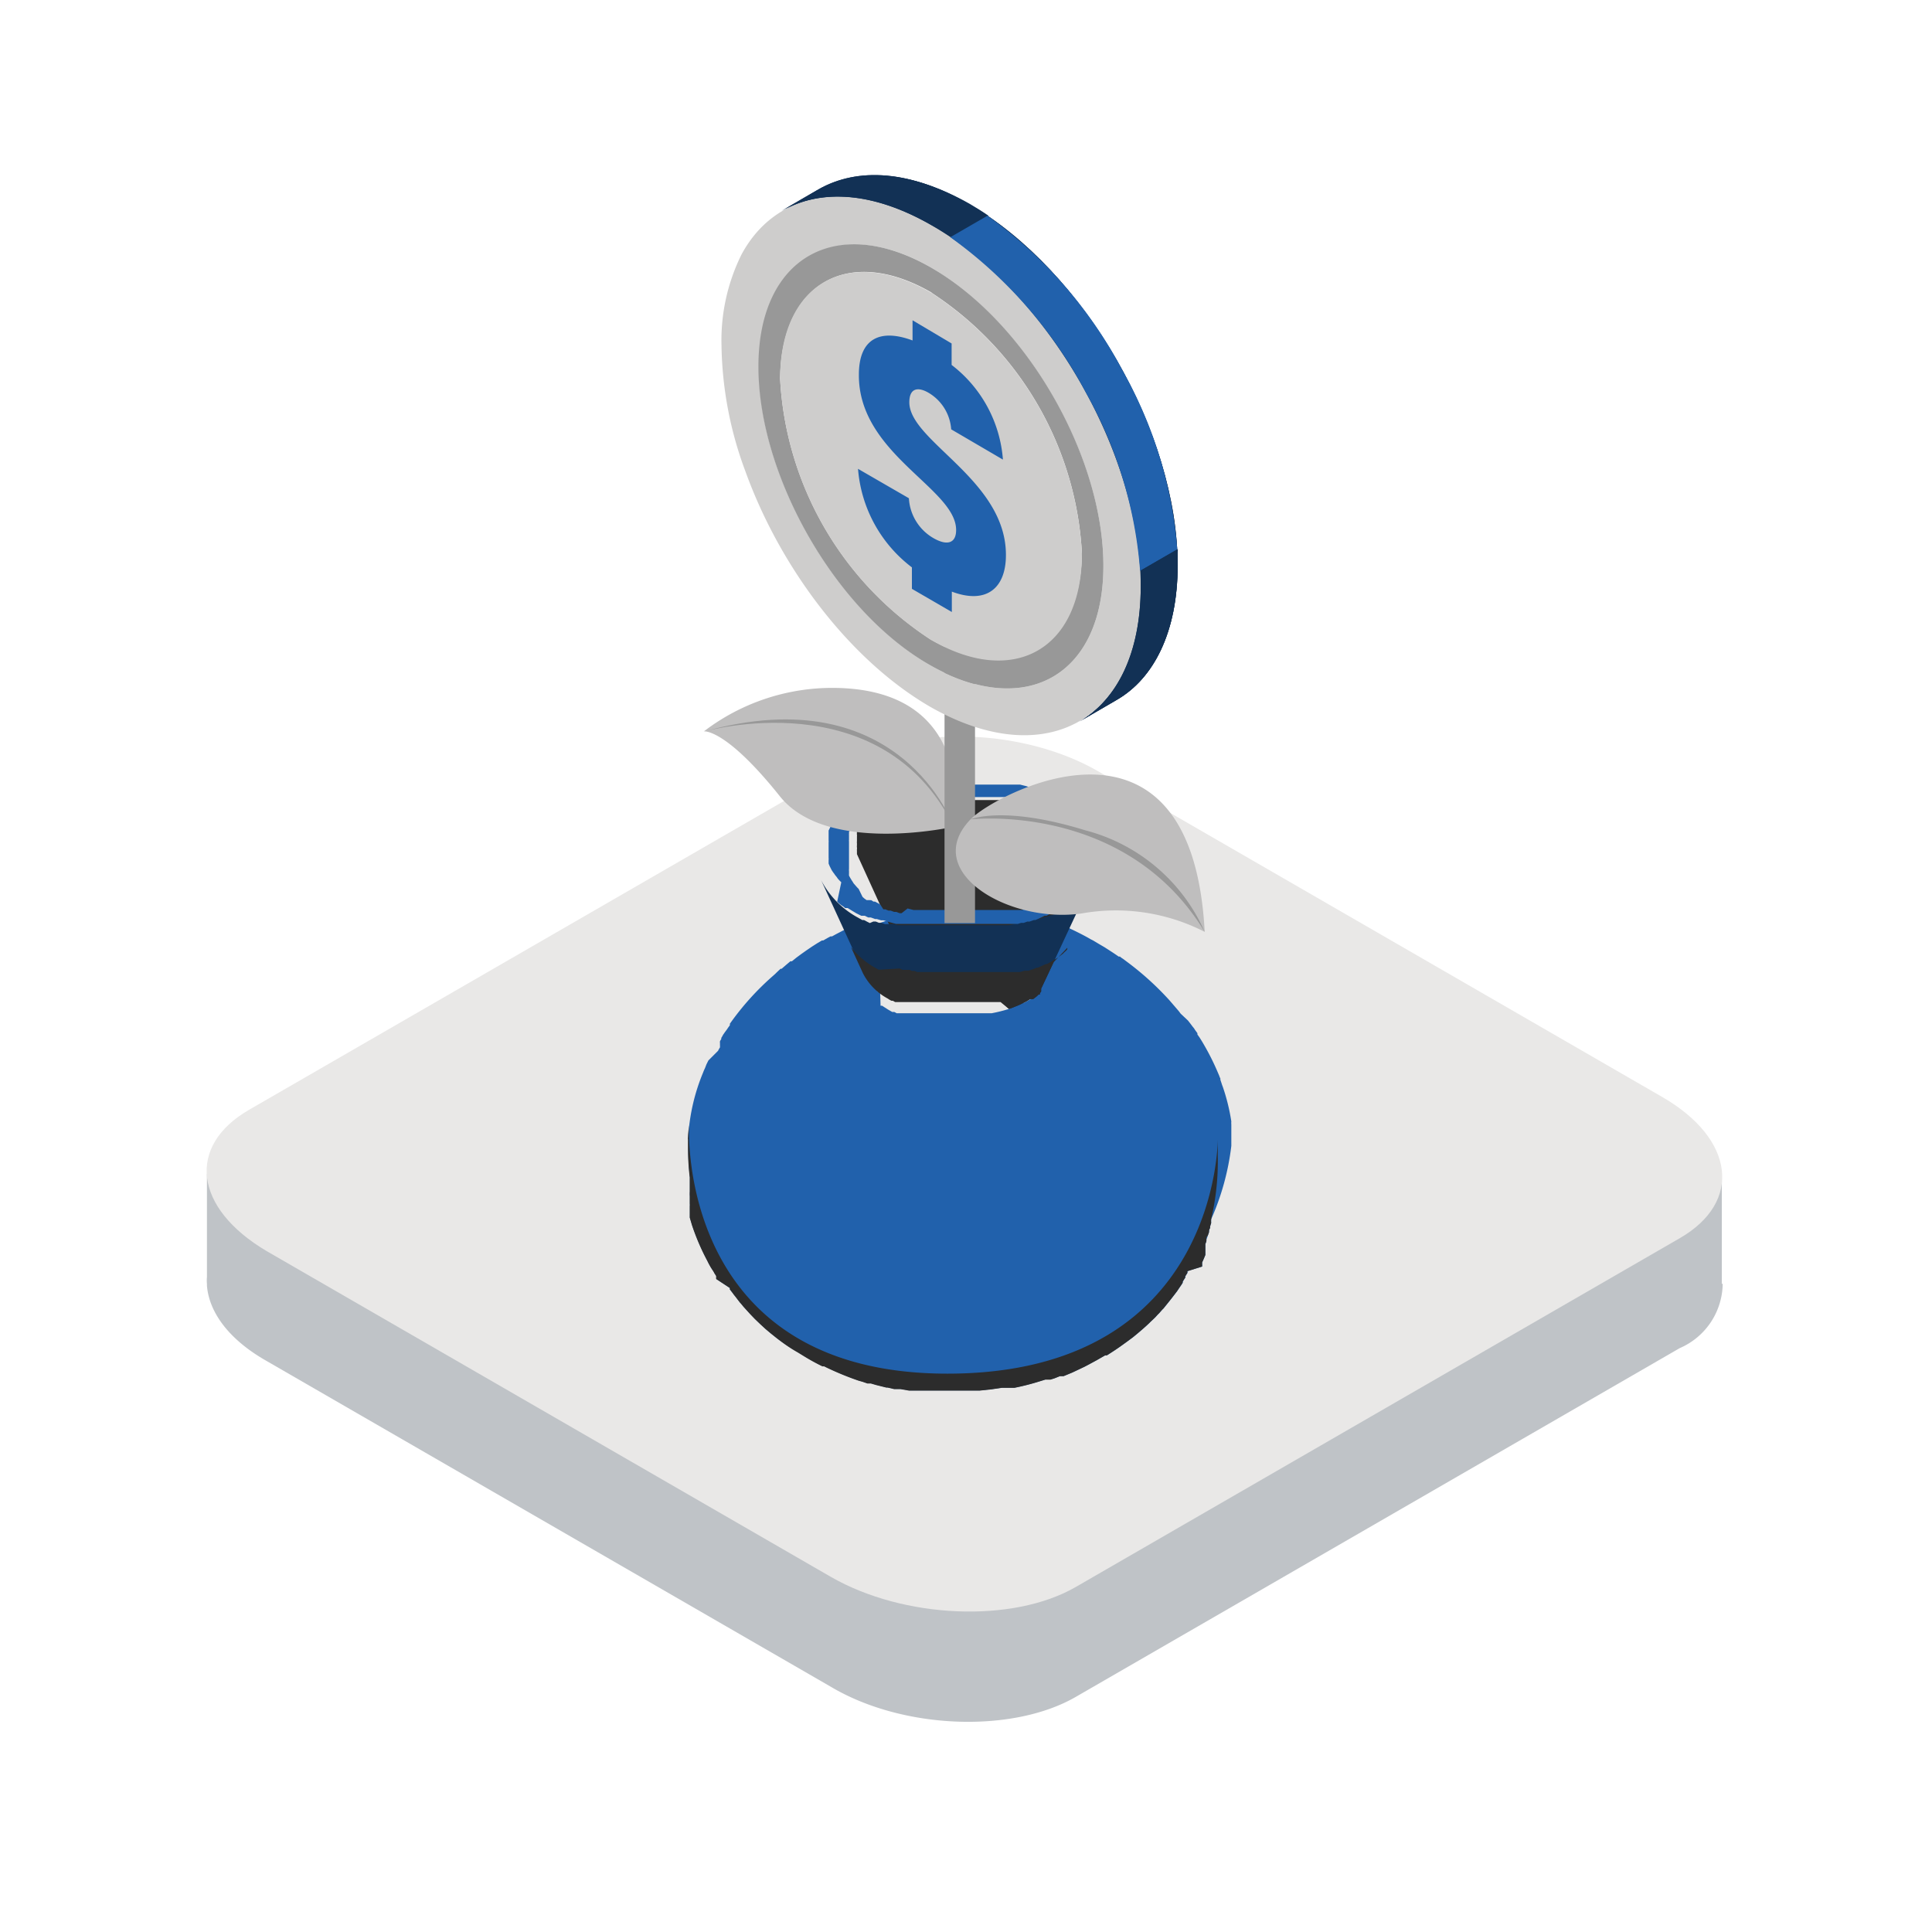 <svg id="Layer_1" data-name="Layer 1" xmlns="http://www.w3.org/2000/svg" xmlns:xlink="http://www.w3.org/1999/xlink" viewBox="0 0 90 90"><defs><style>.cls-1{fill:#123155;}.cls-2{fill:#fff;}.cls-3{fill:#bfc3c7;}.cls-4{fill:#e9e8e7;}.cls-5{fill:#2161ac;}.cls-6{fill:#2c2c2c;}.cls-7{fill:#bfbebe;}.cls-8{fill:#989898;}.cls-9{clip-path:url(#clip-path);}.cls-10{fill:#cecdcc;}</style><clipPath id="clip-path"><path class="cls-1" d="M50.29,33.61l1.72-1c1.75-1,2.84-3.18,2.85-6.26,0-6.2-4.34-13.74-9.73-16.85-2.72-1.57-5.17-1.72-7-.68l-1.72,1c1.78-1,4.23-.89,6.95.68,5.39,3.11,9.74,10.65,9.73,16.85C53.13,30.43,52,32.59,50.29,33.61Z"/></clipPath></defs><g id="icon_2_4" data-name="icon 2 4"><rect id="Rectangle" class="cls-2" width="90" height="90"/><g id="Group-135"><g id="Group-134"><path id="Fill-2" class="cls-3" d="M80.21,59.81h0V55l-9-2.34L51.14,41c-3.37-1.94-8.47-2.16-11.39-.47L19.22,52.42,9.64,54.69v4.8a1.71,1.71,0,0,0,0,.32v.08h0c.1,1.23,1,2.5,2.78,3.51L38.71,78.58c3.37,2,8.47,2.16,11.4.47L78.25,62.8a3.31,3.31,0,0,0,2-3"/><path id="Fill-4" class="cls-4" d="M78.25,57.68,50.11,73.93c-2.93,1.69-8,1.48-11.4-.47L12.42,58.28c-3.38-2-3.74-4.89-.82-6.58L39.75,35.45c2.92-1.69,8-1.48,11.39.47L77.43,51.1c3.38,1.95,3.75,4.89.82,6.58"/></g></g></g><ellipse class="cls-1" cx="40.52" cy="49.94" rx="2.72" ry="1.9" transform="translate(-18.11 23.52) rotate(-26.68)"/><path class="cls-5" d="M57.36,53.38v0c0-.06,0-.12,0-.2h0c0-.06,0-.15,0-.21v0c0-.08,0-.14,0-.18h0c0-.08,0-.12,0-.19v-.08c0-.05,0-.1,0-.14v0h0a.68.68,0,0,1,0-.14,9.33,9.33,0,0,0-.4-1.62,1.34,1.34,0,0,1-.05-.14h0l-.06-.18,0-.06a.61.61,0,0,1-.05-.12l-.06-.14a11.64,11.64,0,0,0-.76-1.49l0,0-.1-.16v0l-.1-.14,0-.06-.11-.15h0a.71.71,0,0,0-.1-.14h0l-.12-.16-.11-.14L55,47.22l-.09-.12-.43-.5a13.7,13.7,0,0,0-2-1.81l0,0-.16-.12,0,0h0a1,1,0,0,1-.15-.11l-.06,0,0,0c-.27-.19-.45-.3-.65-.43l-.29-.17h0l-.25-.15h0l-.12-.06-.12-.07c-.09-.05-.42-.23-.83-.42L49.52,43h0l-.16-.07h0l-.22-.1h0l-.18-.07-.18-.07h-.07l-.11,0-.06,0-.06,0h-.05l-.12,0h-.06l-.12,0H48l-.16-.05h-.09l-.08,0-.09,0h0l-.06,0-.11,0H47.3l-.2,0-.17,0h0l-.07,0-.11,0h-.06l-.13,0h0l-.23,0H46c-.31,0-.54,0-.68-.06h-.81l-.48,0h0l-.32,0c-.39,0-.7.09-.81.11l-.17,0h0l-.2,0h0l-.17,0h0l-.12,0h0l-.18,0-.08,0a12.55,12.55,0,0,0-1.5.5h0l0,0-.09,0L40,43h0l-.24.11h0l-.26.12-.29.15h0l-.25.13-.2.11-.07,0-.15.08,0,0-.19.11,0,0-.06,0-.22.13h0l-.25.16h0l-.25.17h0l-.24.17h0l0,0-.23.17h0l0,0-.21.17,0,0-.07,0-.19.16h0l0,0-.22.19h0l-.05,0h0l-.18.17,0,0h0l-.07.07-.09.08,0,0A12.67,12.67,0,0,0,34,47.69l0,.07-.08.11,0,0-.06.09v0l0,0v0l-.09.12v0l0,0-.09.13a1,1,0,0,1-.08.14v0l0,.05-.06.1v0l0,0a.54.54,0,0,0,0,.11l0,0a.93.93,0,0,0,0,.1l0,.08a1.63,1.63,0,0,0-.09.16h0L33,49.4l-.09.18-.07.18a2.2,2.2,0,0,0-.09.21,9.2,9.2,0,0,0-.69,3,.34.34,0,0,0,0,.1h0v0h0s0,.1,0,.15h0v.27a11.5,11.5,0,0,0,.08,1.35V55c0,.18,0,.28,0,.29h0v.1s0,.08,0,.12h0a1.91,1.91,0,0,0,0,.21h0l0,.15V56l0,.07,0,.12h0v0s0,.08,0,.18h0v0h0s0,.09,0,.14l0,.07h0c0,.06,0,.1,0,.14l.1.34v0a10.62,10.62,0,0,0,.71,1.66l.08.16.09.16h0v0l.09.14h0l0,0a.63.63,0,0,1,.07.12h0l.09.14v0l0,.07,0,.07,0,0,0,0L34,60h0l0,.07.05.06,0,0v0l.1.12h0a1.13,1.13,0,0,0,.1.13l.16.21.07.09c.06.06.11.13.17.2l.29.32.23.24,0,0,.25.24h0l.25.23h0l0,0,.25.21,0,0h0l.25.2,0,0,0,0h0a9.67,9.67,0,0,0,1,.67h0l.31.19a9.57,9.57,0,0,0,.84.46l.08,0,0,0,.12.06a13.79,13.79,0,0,0,1.49.61l.18.05.23.08.16,0,.24.07.48.12h.06l.3.07.29,0h0l.4.07h.11l.16,0,.25,0,.14,0,.23,0c.42,0,.86,0,1.31,0h.34c.23,0,.53,0,.76,0l.56-.06.47-.07.1,0h.07l.29,0,.13,0a11.13,11.13,0,0,0,1.17-.3l.26-.08.11,0,.13,0,.19-.06.25-.1.08,0,.09,0,.41-.17.57-.27.19-.1.37-.2.4-.23.08,0c.24-.15.5-.32.76-.51l.18-.13h0l.27-.2h0c.27-.22.53-.44.76-.66l.06-.06.17-.16.07-.07.09-.1.08-.08.14-.16a.57.57,0,0,0,.1-.11l0,0h0l0,0c.18-.22.38-.47.59-.75h0l.1-.15h0l.09-.13v0h0l.07-.11,0,0h0l0,0,0-.05.06-.1v0l.06-.09,0-.06.1-.16h0l0,0,0-.08h0L56,59l0,0,0,0h0l0,0h0l0-.05v0h0l0,0,0-.06v0l0-.08h0l0,0v0h0l.08-.18h0l.07-.17,0,0,0-.06,0-.09,0-.07,0-.06,0-.08,0-.06,0-.09v0a1.21,1.21,0,0,0,.05-.14h0a.64.64,0,0,1,0-.07h0a1.2,1.2,0,0,0,.06-.17h0v0l.06-.17v0c0-.06,0-.12.05-.19v-.06a1.09,1.09,0,0,1,.05-.17h0v0c0-.06,0-.12,0-.18h0A11.88,11.88,0,0,0,57.36,53.38ZM40.08,44.55V44.4a.07.07,0,0,1,0,0,.13.13,0,0,1,0-.06v0a.43.43,0,0,1,0-.05.64.64,0,0,0,0-.07h0l0,0,0-.07a.14.14,0,0,1,0-.06h0l0-.06,0,0h0l0-.06,0,0v0a.1.1,0,0,1,0,0l0,0,0,0,0-.05,0,0,0,0,0,0,0,0,0,0h0l0,0,0,0,0,0,0,0,.05-.05,0,0,0,0h0s0,0,0-.05l0,0h0l0,0h0l.07,0h.08l.09-.06h.07l.15-.09.21-.11h0l0,0,.15-.07h0l.07,0,.16-.06.08,0h0l.18-.06h.1l.18-.06h.09l.2,0h0l.08,0,.18,0h.1l.17,0,.1,0,.22,0H44l.2,0h1l.2,0h.09l.22,0h.08l.2,0h0l.11,0,.1,0h0l.1,0,.09,0h0l.1,0,.09,0h0l.1,0,.1,0h0l.11,0,.09,0,.1,0,.1,0,.1,0h0l.09,0,.09,0h0a.2.2,0,0,1,.08,0l.1,0,.08,0,.1,0,.08,0,.14.08.15.1h.07l.07.06h.09l0,0h0l0,0h0l0,0,0,0h0l0,0h0l0,0,0,0h0l0,0v0h0l0,0,0,0h0l0,0v0l0,0,0,0h0l0,0v0l0,.06,0,0v0l0,0s0,0,0,.08v0l0,0,0,.09h0v0a1,1,0,0,1,0,.1v0s0,.07,0,.11h0a.27.27,0,0,1,0,.12h0A2.18,2.18,0,0,1,48,46.55l-.18.1h0l0,0h0l-.14.07h0l-.05,0-.13.06h0l-.07,0-.15.05L47,47h0a7.19,7.19,0,0,1-.8.2h-.06l-.15,0h0l-.19,0h0l-.16,0h0l-.24,0H43.82l-.14,0h0l-.08,0-.13,0h0l-.1,0-.08,0h-.07l-.09,0h0l-.07,0h-.06l-.08,0h0l-.08,0h0l-.07,0H42.5l-.08,0,0,0h-.12l-.09,0H42l-.1,0h-.13l-.11-.06h-.1l-.19-.11-.28-.18-.07,0L41,46.19l-.06,0a.18.18,0,0,1-.07,0L40.78,46,40.72,46l0,0-.06-.06,0,0-.05-.07,0,0v0h0a.1.1,0,0,1,0-.05l0,0v0l0,0,0,0h0v0l0,0v0h0l0,0a.64.64,0,0,0,0-.07h0a.08.08,0,0,0,0-.05s0,0,0-.08,0,0,0,0v0s0,0,0-.06v-.08a.09.09,0,0,1,0,0v-.31Z"/><path class="cls-6" d="M32.1,52.42a5.29,5.29,0,0,0-.05.56.34.34,0,0,0,0,.1h0v0h0s0,.1,0,.15h0v.27a11.5,11.5,0,0,0,.08,1.35V55c0,.18,0,.28,0,.29h0v.1l0,.12h0a1.91,1.91,0,0,0,0,.21h0l0,.15V56l0,.07a.5.5,0,0,1,0,.12h0v0s0,.08,0,.18h0v0h0s0,.09,0,.14l0,.07h0c0,.06,0,.1,0,.14l.1.34v0a10.62,10.62,0,0,0,.71,1.66l.08.16.09.16h0v0l.09.14h0l0,0a.63.63,0,0,1,.07.12h0l.09.14v0l0,.07,0,.07,0,0,0,0L34,60h0l0,.06.05.07,0,0v0l.09.12h0a1.13,1.13,0,0,0,.1.13l.16.21.07.09c.06.06.11.13.17.2l.29.32.23.24,0,0,.25.24h0l.25.23h0l0,0,.25.21,0,0h0l.25.2,0,0,0,0h0c.37.29.68.5,1,.68h0l.31.19a9.57,9.57,0,0,0,.84.46l.08,0,0,0,.12.06a13.79,13.79,0,0,0,1.49.61l.18.05.23.08.16,0,.24.07.48.12h.06l.3.07.29,0h0l.4.07h.11l.16,0,.25,0,.14,0,.23,0c.42,0,.86,0,1.31,0h.34c.23,0,.53,0,.76,0l.56-.06.47-.07.1,0h.07l.29,0,.13,0a11.13,11.13,0,0,0,1.17-.3l.26-.08.11,0,.13,0,.19-.06.25-.1.08,0,.09,0,.41-.17.57-.27.19-.1.37-.2.4-.23.08,0c.24-.15.5-.32.76-.51l.18-.13h0l.27-.2h0c.27-.22.53-.44.76-.66l.06-.06.17-.16.07-.07.09-.1.08-.08.14-.16a.57.57,0,0,0,.1-.11l0,0h0l0,0c.18-.22.38-.47.59-.75h0l.1-.15h0l.09-.13v0h0l.07-.11,0,0h0l0,0,0-.05.06-.1v0l.06-.09,0-.06.1-.16h0l0,0,0-.08h0L56,59h0l0,0,0,0h0l0,0h0l0-.05v0h0l0,0,0-.06v0l0-.08h0l0,0v0h0l.08-.18h0l.07-.17,0,0,0-.06,0-.09,0-.07,0-.06,0-.08,0-.06,0-.09v0a1.21,1.21,0,0,0,.05-.14h0l0-.07h0c0-.07,0-.13.06-.17h0v0h0l.06-.17h0l0,0c0-.06,0-.12.05-.19v-.06a1.09,1.09,0,0,1,.05-.17h0v0a1.16,1.16,0,0,1,0-.18h0a11.88,11.88,0,0,0,.31-2.89v0c0-.06,0-.12,0-.2h0c0-.06,0-.15,0-.21v0c0-.08,0-.14,0-.18h0c0-.08,0-.12,0-.19v-.08s.07,10.94-12.6,10.94S32.1,52.42,32.1,52.42Z"/><path class="cls-6" d="M50.37,39.71V40a.13.13,0,0,1,0,.06v0s0,.05,0,.08h0l0,.09v0a.19.19,0,0,1,0,.07v0a.64.64,0,0,0,0,.07l0,0a.42.42,0,0,1,0,.1l-2.31,5,0-.08v0l0-.08h0s0,0,0-.08h0s0-.06,0-.08v-.1h0v-.1s0-.06,0-.08h0s0-.06,0-.08v0a.19.19,0,0,1,0-.08v0l0-.07h0l0-.08v0a.56.56,0,0,0,0-.08h0l-.05-.07v0l-.06-.08h0a.46.46,0,0,0-.07-.07h0L47.5,44l0,0,0,0,0,0,0,0,0,0,0,0,0,0,0,0,0,0-.06,0,0,0-.09,0L47,43.65l-.05,0-.07,0-.05,0,0,0-.18-.08h0l-.18-.06,0,0-.15-.05h0l-.18,0-.05,0-.14,0h-.05l-.18,0H44.33l-.17,0h0l-.18,0h-.09l-.09,0h-.07l-.08,0h-.13l-.09,0-.05,0-.09,0-.05,0-.1,0h0l-.13,0,0,0-.09,0-.05,0-.08,0,0,0-.05,0-.17.09-.13.08h0l-.12.07,0,0,0,0,0,0,0,0,0,0,0,0,0,0,0,0,0,0-.06.06,0,0-.06.07,0,0,0,0,0,0,0,.06h0l0,.06v0s0,0,0,0v0l0,0v0l0,0v.53s0,0,0,.06h0s0,0,0,.06v.08s0,0,0,0h0s0,.07,0,.11l-2.28-5,0-.1v0l0-.06h0a.25.25,0,0,1,0-.07l0,0a.24.24,0,0,0,0-.08v0h0a.36.36,0,0,1,0-.1h0s0-.07,0-.11h0v0a.15.15,0,0,1,0-.07v-.1h0v-.15a.13.13,0,0,0,0-.06h0v0a.13.13,0,0,1,0-.06.09.09,0,0,1,0-.05v-.06h0v0a.64.64,0,0,1,0-.07v0a.25.25,0,0,0,0-.07v0l0-.07,0,0,0-.07v0h0l0-.08,0,0,.07-.11h0l.07-.11,0,0,.06-.09,0,0,0,0,0,0,.06-.06,0,0,.08-.08,0,0,.05-.05h0l.05-.05,0,0,.05,0,.06,0a.1.1,0,0,1,.05,0l.06-.05.05,0,0,0,0,0,0,0,.07,0,0,0,.08-.05,0,0,.14-.08.19-.1,0,0,.08,0,.06,0,.08,0,.14-.06.08,0,.16-.06.06,0,.22-.08h0l.18-.06.09,0,.15,0,.09,0,.15,0,.09,0,.06,0h.07l.15,0,.12,0,.15,0h.06l.09,0h.07l.21,0h0l.22,0h1.65l.18,0h.12l.23,0h0l.22,0h.06l.06,0,.16,0h0l.17,0h0l.06,0,.19.05h.06l.2.06.05,0,.1,0,.07,0,.06,0,.18.07h.05l.2.09.05,0,.12,0,0,0,.09,0,.12.07.08,0,.06,0,.11.07.14.09s0,0,0,0l.1.06h0l0,0,.07,0,0,0,.07,0,.05,0,.06,0,.05,0s0,0,0,.05l0,0,0,0,0,0,.06.06,0,0,.08.09h0l.06.08,0,0,0,.07,0,0,0,.06,0,0,0,.09h0l.05.08v0l0,.06v0l0,.07v0l0,.1v0a.19.19,0,0,1,0,.07v0a.19.19,0,0,1,0,.07v0s0,.05,0,.07v0s0,.07,0,.1v0s0,0,0,.07v0s0,0,0,.06v.11Z"/><path class="cls-1" d="M51.21,41l-.06.11,0,0,0,.08,0,0a.16.16,0,0,1,0,.07l0,0a.22.22,0,0,1-.05.08l0,0-.08.11,0,0-.07.09,0,0-.06.07-.07.08-.05,0a.94.94,0,0,1-.1.1l0,0-.14.12,0,0-.1.09-.06,0-.1.07-.06,0-.1.07-.06,0-.12.07,0,0-.18.1a1.27,1.27,0,0,1-.23.12l-.06,0-.21.1h0l-.23.1-.07,0-.2.08-.05,0-.25.08-.06,0-.21.07-.06,0-.26.07h-.06l-.22.06h-.07l-.27.06h0l-.24.05h-.07l-.28,0h0l-.26,0h-.08l-.27,0h0l-.28,0H43.94l-.17,0h-.15l-.16,0-.15,0-.16,0-.15,0-.16,0-.15,0-.16,0-.14,0-.16,0-.14,0-.16,0-.13,0-.16-.05-.13,0-.16,0-.12,0-.16-.06-.12,0-.15-.06-.12,0L40.52,43l-.1-.05-.17-.09-.08,0-.25-.14A4.17,4.17,0,0,1,38.25,41l.19.41h0l1.79,3.9a2.77,2.77,0,0,0,1.16,1.18,1,1,0,0,0,.17.1l.06,0,.11.06.07,0,.11,0,.08,0,.11,0,.08,0,.11,0,.09,0,.11,0,.09,0,.11,0,.09,0,.11,0,.1,0,.11,0,.1,0,.11,0,.1,0,.11,0,.1,0h.22l.11,0h1.27l.2,0h.08l.26,0h0l.19,0h0l.16,0h0l.19,0h0l.16,0h0l.18,0h0L47,47h0l.17-.06h0l.15-.06,0,0,.17-.07h0l.14-.07,0,0,.16-.08.12-.07,0,0,.08-.05,0,0,.07,0,0,0,.07,0,0,0,.08-.06,0,0,.1-.08,0,0,.07-.07,0,0,.06,0v0l0,0,0,0,0-.06h0l.06-.08v0l0,0,0,0,0-.05v0l0,0,0,0,0-.08c.61-1.29,1.21-2.59,1.82-3.89h0Z"/><path class="cls-6" d="M49.72,44.15l0,.07,0,0,0,0,0,0-.06.07,0,0-.09.08,0,0a.52.52,0,0,1-.11.1l0,0-.09.07,0,0-.08.06,0,0-.09.06,0,0-.1.06,0,0-.15.09-.18.1-.05,0-.18.08h0l-.19.09-.06,0-.17.07h0l-.21.07,0,0-.18,0,0,0-.22.06h0l-.19,0h0l-.22,0h0l-.19,0h-.06l-.23,0h0l-.32,0h-.09l-.24,0h-1.5l-.14,0h-.12l-.14,0-.12,0-.13,0-.12,0-.13,0-.12,0-.13,0-.11,0-.13,0-.12,0-.12,0-.11,0-.13-.05-.11,0-.12-.05-.1,0-.13,0-.09,0-.13-.06-.09,0L41,45.17l-.07,0-.2-.11a3.8,3.8,0,0,1-1.09-.94l.56,1.22a2.77,2.77,0,0,0,1.16,1.18,1,1,0,0,0,.17.1l.06,0,.11.06.07,0,.11,0,.08,0,.11,0,.08,0,.11,0,.09,0,.11,0,.09,0,.11,0,.09,0,.11,0,.1,0,.11,0,.1,0,.11,0,.1,0,.11,0,.1,0h.22l.11,0h1.27l.2,0h.08l.26,0h0l.19,0h0l.16,0h0l.19,0h0l.16,0h0l.18,0h0L47,47h0l.17-.06h0l.15-.06,0,0,.17-.07h0l.14-.07,0,0,.16-.08.12-.07,0,0,.08-.05,0,0,.07,0,0,0,.07,0,0,0,.08-.06,0,0,.1-.08,0,0,.07-.07,0,0,.06,0v0l0,0,0,0,0-.06h0l.06-.08v0l0,0,0,0,0-.05v0l0,0,0,0,0-.08.6-1.27-.06.08Z"/><path class="cls-5" d="M51.3,40.81l0-.13v0l0-.13h0l0-.12v0h0s0-.07,0-.11V40h0a.49.49,0,0,0,0-.12v0s0,0,0-.08v0s0-.07,0-.11v0a.29.29,0,0,1,0-.09v0l0-.08v0h0s0-.07,0-.11h0l0-.1v0a.3.3,0,0,0,0-.08v0a.59.59,0,0,1,0-.08v0h0l-.06-.1,0,0s0,0,0-.08l0,0a.43.43,0,0,0,0-.07l0,0,0-.07v0h0l-.08-.09v0l-.07-.07,0,0-.06-.07,0,0a.46.46,0,0,0-.07-.07l0,0h0l-.1-.09h0l-.09-.08,0,0-.07-.07,0,0-.08-.06,0,0h0l-.07,0,0,0a.18.18,0,0,1-.07-.05l0,0-.08-.05,0,0-.12-.08-.11-.06-.11-.06,0,0L49.06,37,49,37l-.19-.09-.05,0h0l-.22-.09,0,0-.2-.08-.08,0-.2-.06-.07,0h0l-.19-.06,0,0-.28-.07-.08,0-.21,0-.11,0-.12,0h-.05l-.18,0-.14,0-.19,0-.14,0-.19,0h-.13l-.21,0H43.85l-.26,0h-.1l-.21,0h-.1l-.21,0H42.9l-.28.05h-.06l-.22,0-.09,0-.2,0H42l-.27.08h-.05l-.22.07-.08,0-.19.06-.07,0-.25.1h0l-.22.09-.07,0-.17.08-.07,0a1.71,1.71,0,0,0-.23.13h0l-.12.06,0,0-.08,0,0,0-.07.05,0,0-.07,0,0,0-.06,0,0,0-.05,0,0,0-.05,0,0,0,0,0,0,0-.05,0,0,0L39,38l0,0L39,38l0,0,0,0,0,0,0,0,0,0,0,.06,0,0a.27.27,0,0,0-.07.08h0a.76.76,0,0,0-.08.11l0,0-.07.11h0l-.07.11,0,0-.05.1v0l-.06.12v0l0,.1v0s0,.08,0,.12v0s0,.06,0,.1v0h0v.09s0,0,0,.06v0a.25.25,0,0,1,0,.08v0s0,.06,0,.09v.39h0v.16s0,.06,0,.09h0a.29.29,0,0,1,0,.09v0l0,.06v0l0,0v0l0,.05v.06h0l.05.12h0l.06.12,0,0a.75.75,0,0,0,.07.12h0a1,1,0,0,0,.08.11v0h0a.76.76,0,0,0,.08.11h0a.76.76,0,0,1,.08.11l0,0,.07.08,0,0,.1.1h0l0,0L39,42l0,0,.07.07,0,0,.11.09h0l.12.08h0l0,0,.07.06,0,0,.07,0,.05,0,.08.05,0,0,.13.08h0l.2.12,0,0,.22.11,0,0,.09,0,.07,0,.17.08.12,0,.19.07.08,0,0,0,.2.06.11,0,.27.08h0l.32.09.09,0,.23,0h.12l.2,0,.14,0,.19,0h.06l.08,0,.2,0h.14l.2,0h1.76l.16,0h.16l.16,0,.15,0,.16,0,.16,0,.15,0h.16l.13,0,.17,0,.12,0,.17,0,.12,0,.17,0,.12,0,.16-.05.12,0,.17-.06.1,0,.2-.07.07,0,.25-.11h0l.18-.09.09,0,.26-.14.19-.11,0,0,.17-.11,0,0,.17-.11,0,0,.15-.12h0l.09-.07h0l.09-.08,0,0,.06,0,0,0,0-.05,0,0,0,0,0,0,0,0,0,0,0,0,0,0,0,0v0l0,0,0,0a.21.21,0,0,1,0-.06v0l.06-.08h0a.43.43,0,0,1,0-.07l0,0,0-.06,0,0,0,0,0,0,0-.05,0,0v0h0a.5.5,0,0,1,0-.13Zm-2.12.89h0l-.14.1,0,0-.14.09,0,0-.16.09-.21.12-.08,0-.15.07-.21.1-.06,0-.17.06-.08,0-.15.06-.09,0-.14,0-.1,0-.14,0-.1,0-.14,0-.11,0-.14,0-.11,0-.13,0-.13,0h-.13l-.14,0-.13,0h-.4l-.22,0H43.77l-.12,0-.16,0h-.12l-.16,0-.12,0-.16,0-.11,0-.19,0-.08,0-.27-.07h0L42,42.54l-.09,0-.16-.06-.1,0-.16-.06-.1,0-.15-.06-.09,0L41,42.13l-.09-.05L40.76,42l-.07,0-.11-.07,0,0a.18.18,0,0,1-.07,0l0,0-.07,0,0,0-.07,0,0,0-.1-.07h0l-.09-.08,0,0L40,41.41l0,0-.06-.06,0,0-.08-.09,0,0-.06-.07,0,0a.36.36,0,0,1-.07-.1h0l-.06-.09,0,0-.06-.1h0l-.06-.11v0a.93.93,0,0,1,0-.1h0l0-.1v0a.56.56,0,0,1,0-.12v0l0-.12h0l0-.13h0s0-.08,0-.12v-.35s0,0,0-.08v0s0,0,0-.06V39.2a.24.24,0,0,1,0-.08v0l0-.1h0l0-.09v0a.93.93,0,0,1,0-.1v0a.56.56,0,0,0,0-.08v0l.06-.09h0l.06-.09v0l.08-.09a1.13,1.13,0,0,1,.1-.13h0l.11-.12h0l.11-.12,0,0,.13-.11h0l.14-.11,0,0,.15-.1,0,0,.16-.1h0l.19-.11h0l.19-.1.06,0,.14-.07.06,0,.19-.08h0l.21-.08.06,0,.16-.06.07,0,.18,0,0,0,.23-.06h.06l.17,0,.07,0,.18,0H43l.23,0h.06l.18,0h.08l.18,0h.06l.24,0h1.65l.12,0h.16l.12,0,.15,0,.12,0,.15,0,.15,0,.09,0,.17,0h.07l.23.06,0,0,.19.05.06,0,.16.06.07,0,.17.07h0l.21.09,0,0,.16.07,0,0,.19.1,0,0,.18.1.11.07,0,0,.07,0,0,0,0,0,0,0,.06,0,0,0,.07,0,0,0,.06,0,0,0a.27.27,0,0,1,.08.07h0l.09.08,0,0,.06.05,0,0,0,.05,0,0a.18.18,0,0,1,0,.07h0l.06.09,0,0,.05.06,0,0,0,.06,0,0,0,.06,0,0,0,.09h0s0,0,0,.08v0l0,.07v0l0,.07v0a.16.16,0,0,1,0,.09v0s0,.05,0,.07v0s0,0,0,.08h0s0,.07,0,.1v.12a.38.38,0,0,1,0,.1h0v.12s0,.06,0,.08v0s0,.07,0,.1v0a.36.36,0,0,1,0,.1h0l0,.11v0a.76.76,0,0,0,0,.11h0s0,.07,0,.11v0l-.06.12v0l-.06.12h0l-.07.12h0L49.9,41l0,0,0,0,0,0,0,0,0,0,0,0,0,0,0,0,0,0,0,0,0,0,0,0,0,0a.27.27,0,0,0-.08.07h0l-.08.06h0Z"/><path class="cls-7" d="M44.43,38.51s1.18-6-4.94-6.44a9.86,9.86,0,0,0-6.7,2s1-.15,3.52,3C38.5,39.86,44.43,38.51,44.43,38.51Z"/><path class="cls-8" d="M44.43,38.51s-2.46-7-11.64-4.43C32.79,34.08,41.07,31.68,44.43,38.51Z"/><path class="cls-8" d="M45.42,24v19l-.22,0H44V24Z"/><path class="cls-7" d="M45.21,38.17c1-1.08,10.3-6.24,10.91,5.24a9.07,9.07,0,0,0-5.72-.86C47,43.05,42.87,40.6,45.21,38.17Z"/><path class="cls-8" d="M45.21,38.17s7.22-.84,10.91,5.24a8.38,8.38,0,0,0-5.56-4.73C46.74,37.5,45.21,38.17,45.21,38.17Z"/><path class="cls-1" d="M50.29,33.61l1.72-1c1.75-1,2.84-3.18,2.85-6.26,0-6.2-4.34-13.74-9.73-16.85-2.72-1.57-5.17-1.72-7-.68l-1.72,1c1.78-1,4.23-.89,6.95.68,5.39,3.11,9.74,10.65,9.73,16.85C53.13,30.43,52,32.59,50.29,33.61Z"/><g class="cls-9"><path class="cls-1" d="M50.29,33.61l1.72-1c1.75-1,2.84-3.18,2.85-6.26,0-6.2-4.34-13.74-9.73-16.85-2.72-1.57-5.17-1.72-7-.68l-1.72,1c1.78-1,4.23-.89,6.95.68,5.39,3.11,9.74,10.65,9.73,16.85,0,3.08-1.1,5.24-2.85,6.26Z"/></g><path class="cls-10" d="M53.14,27.35c0-6.2-4.34-13.74-9.73-16.85-3.92-2.26-7.3-1.56-8.87,1.36a9,9,0,0,0-.93,4.22A17.41,17.41,0,0,0,34.74,22c1.63,4.49,4.87,8.77,8.6,10.93C48.73,36,53.12,33.54,53.14,27.35ZM43.35,31c-4.43-2.56-8-8.79-8-13.88S39,9.92,43.4,12.48s8,8.78,8,13.88S47.78,33.51,43.35,31Z"/><path class="cls-8" d="M35.33,17.07c0-5.09,3.64-7.15,8.07-4.59s8,8.78,8,13.88S47.78,33.51,43.35,31,35.32,22.16,35.33,17.07Zm8.07-3.44c-3.88-2.24-7-.44-7.06,4a15.48,15.48,0,0,0,7,12.15c3.88,2.24,7,.43,7.06-4a15.48,15.48,0,0,0-7-12.14Z"/><path class="cls-10" d="M36.34,17.65c0-4.46,3.18-6.26,7.06-4a15.48,15.48,0,0,1,7,12.14c0,4.46-3.18,6.27-7.06,4A15.48,15.48,0,0,1,36.34,17.65Z"/><path class="cls-5" d="M44.33,16v1a6.13,6.13,0,0,1,2.39,4.41L44.31,20a2.15,2.15,0,0,0-1.05-1.7l0,0c-.51-.3-.9-.21-.9.44,0,1.82,4.51,3.61,4.5,7.12,0,1.53-.9,2.31-2.52,1.7v.95l-1.86-1.08v-1a6.38,6.38,0,0,1-2.51-4.59l2.37,1.37a2.29,2.29,0,0,0,1.13,1.85c.65.38,1.07.25,1.07-.37,0-1.94-4.56-3.54-4.53-7.24,0-1.69,1-2.15,2.5-1.59v-.94Z"/><path class="cls-1" d="M43.41,10.5c-2.72-1.57-5.17-1.72-6.95-.68l1.72-1c1.78-1,4.23-.89,7,.68.29.17.58.35.87.55l-1.73,1C44,10.85,43.7,10.66,43.41,10.5Z"/><path class="cls-5" d="M52.31,17.29A20.75,20.75,0,0,0,46,10.05l-1.73,1a21,21,0,0,1,6.32,7.25,20,20,0,0,1,2.52,8.29l1.73-1A20.17,20.17,0,0,0,52.31,17.29Z"/><path class="cls-1" d="M54.86,26.35c0,3.08-1.1,5.24-2.85,6.26l-1.72,1c1.75-1,2.84-3.18,2.85-6.26,0-.25,0-.51,0-.77l1.73-1C54.85,25.84,54.86,26.1,54.86,26.35Z"/></svg>